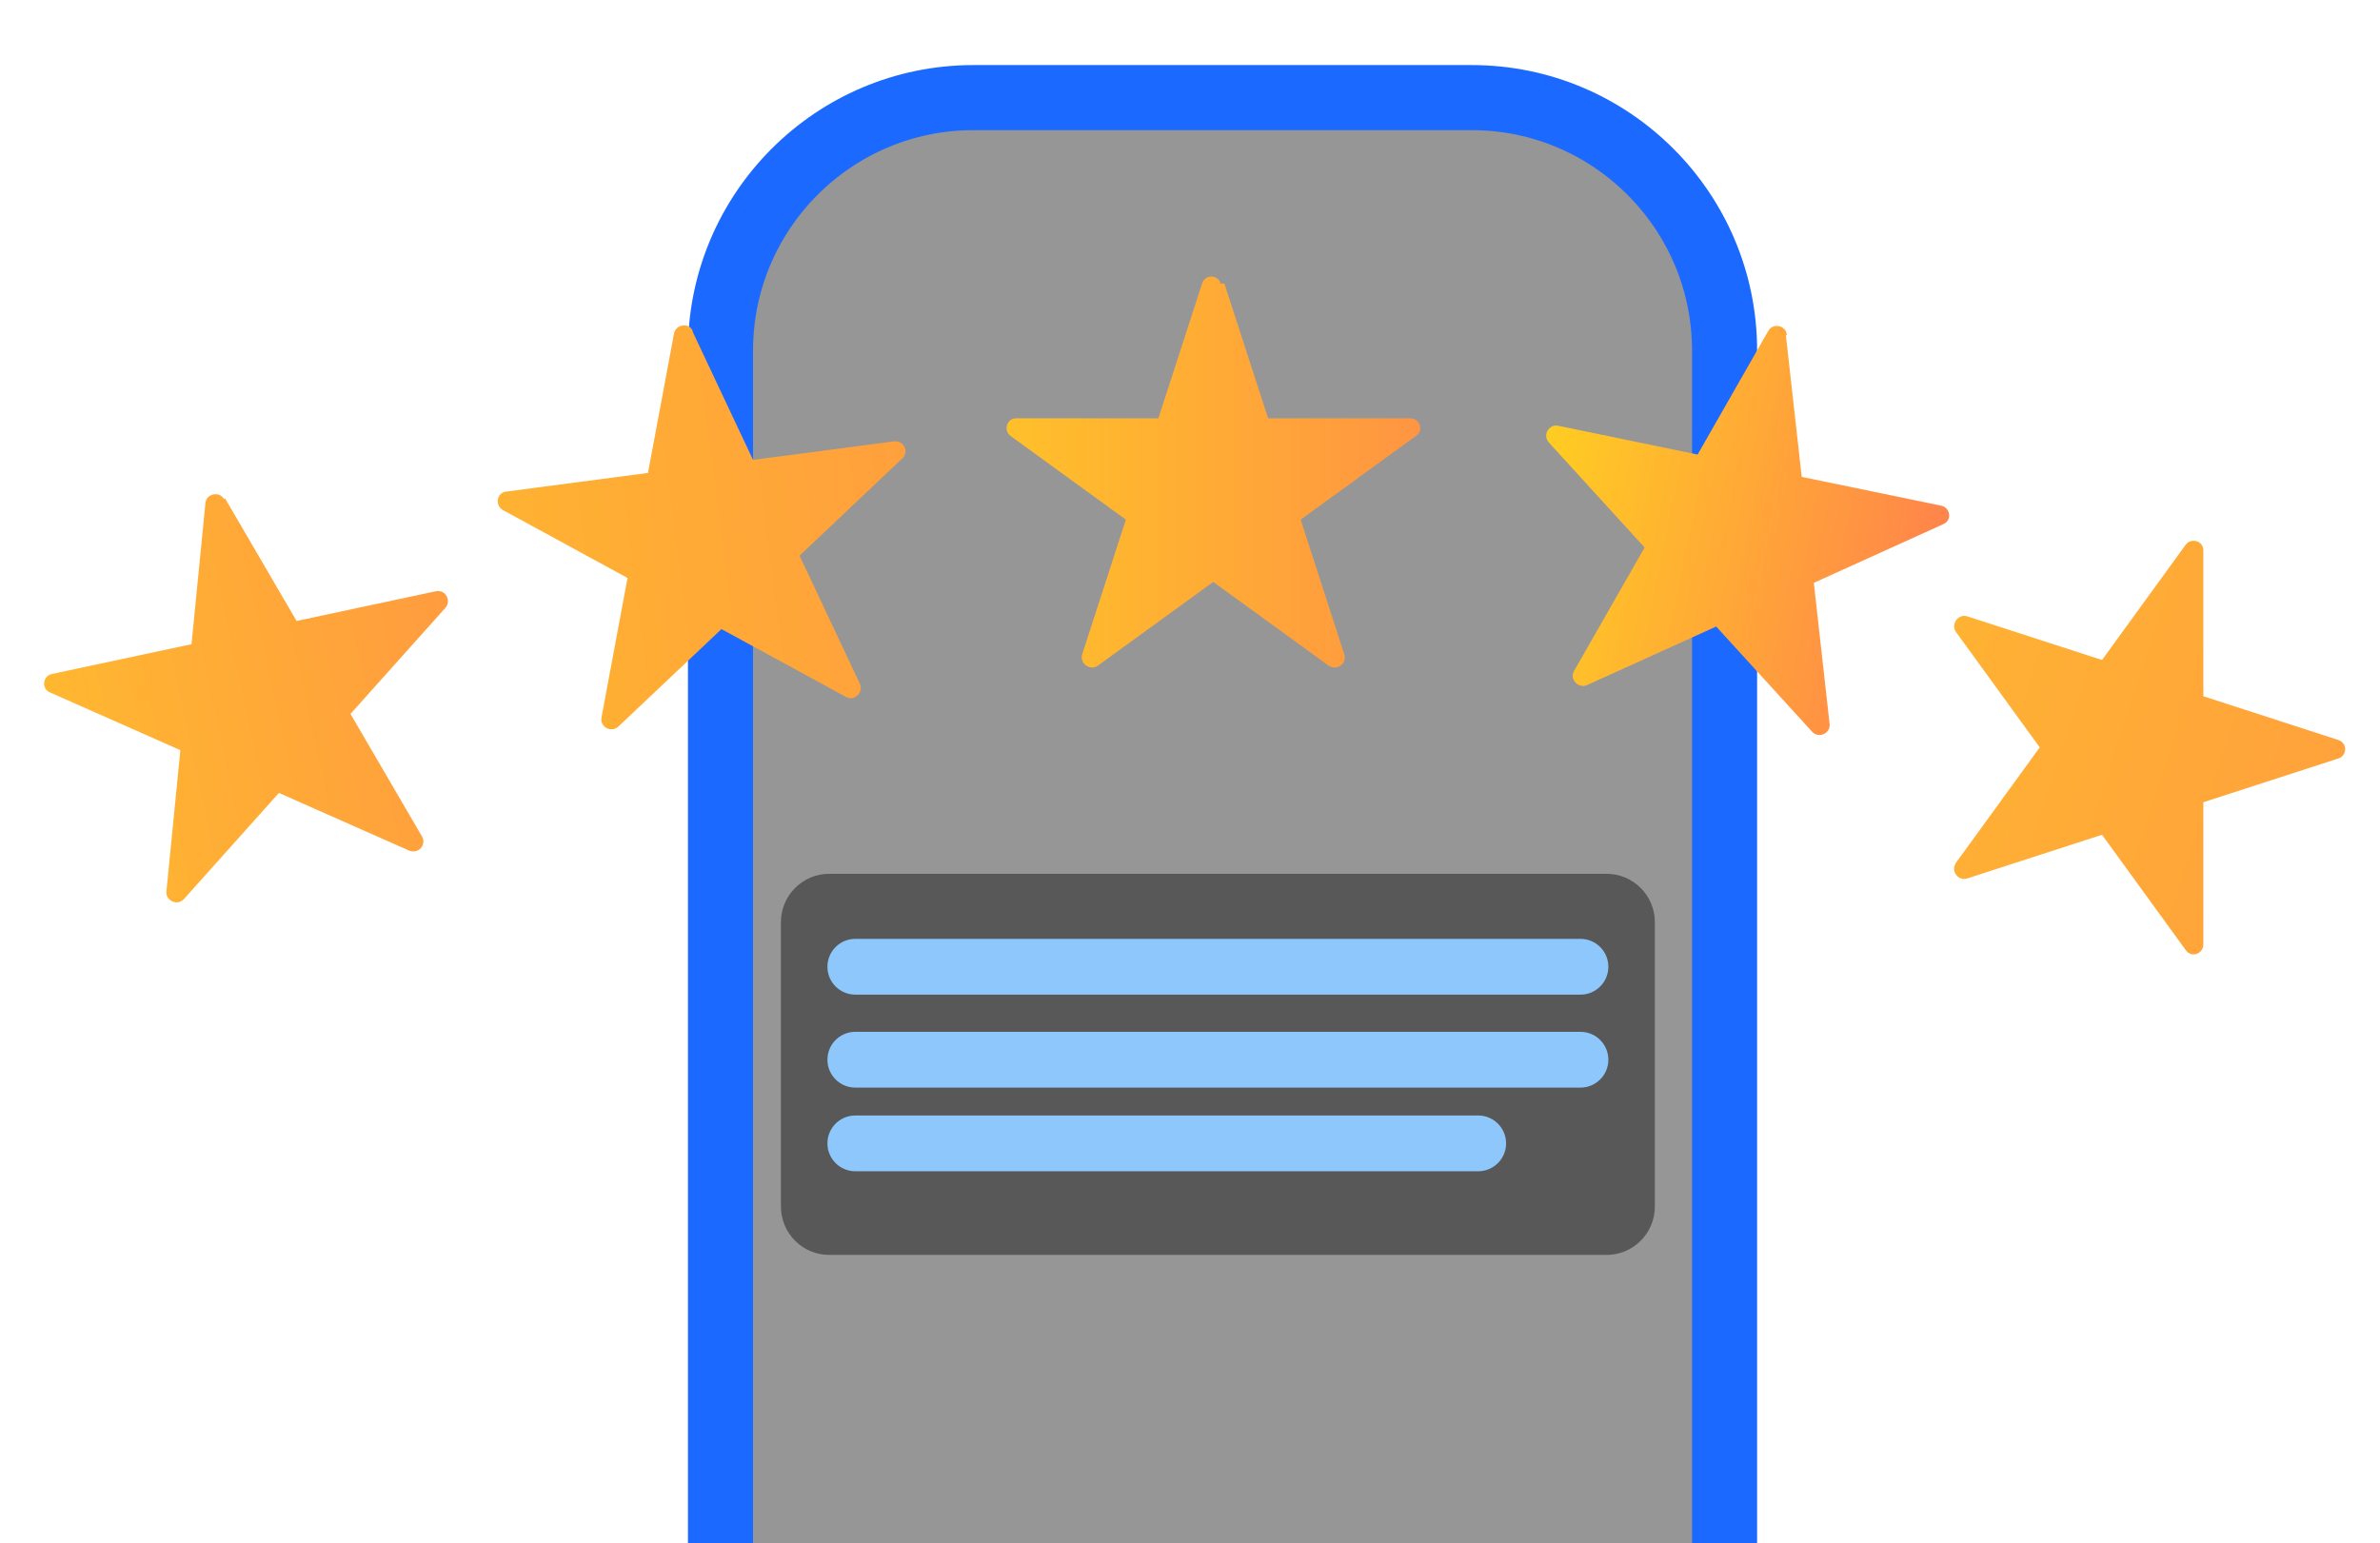 <svg width="256" height="166" viewBox="0 0 256 166" fill="none" xmlns="http://www.w3.org/2000/svg">
<g clip-path="url(#clip0_1341_327)">
<path opacity="0.5" d="M105.1 10.5H157.9C173.1 10.5 185.5 22.9 185.5 38.1V170.5H77.5V38.1C77.5 22.9 89.9 10.5 105.1 10.5Z" fill="#2F2F2F"/>
<path d="M104.7 10.5H158.3C173.3 10.5 185.5 22.7 185.5 37.7V169.5H77.5V37.7C77.5 22.7 89.7 10.5 104.7 10.5Z" stroke="#1B69FF" stroke-width="7" stroke-miterlimit="10"/>
<g filter="url(#filter0_d_1341_327)">
<path d="M131.7 26.5L136.4 41H151.7C152.7 41 153.2 42.3 152.3 42.9L139.9 51.9L144.6 66.4C144.9 67.4 143.8 68.2 142.9 67.6L130.5 58.6L118.1 67.6C117.3 68.2 116.1 67.4 116.4 66.4L121.1 51.9L108.7 42.9C107.9 42.3 108.3 41 109.3 41H124.6L129.3 26.5C129.6 25.5 131 25.5 131.3 26.5H131.7Z" fill="url(#paint0_linear_1341_327)"/>
</g>
<g filter="url(#filter1_d_1341_327)">
<path d="M192.099 32.1L193.799 47.3L208.799 50.4C209.799 50.6 209.999 52 208.999 52.4L195.099 58.7L196.799 73.9C196.899 74.9 195.599 75.5 194.899 74.7L184.599 63.4L170.699 69.7C169.799 70.1 168.799 69.1 169.299 68.2L176.899 54.9L166.599 43.6C165.899 42.8 166.599 41.6 167.599 41.8L182.599 44.9L190.199 31.6C190.699 30.7 192.099 31 192.199 32L192.099 32.1Z" fill="url(#paint1_linear_1341_327)"/>
</g>
<g filter="url(#filter2_d_1341_327)">
<path d="M74.5 31.675L81 45.475L96.2 43.475C97.2 43.375 97.8 44.575 97.1 45.275L86 55.775L92.5 69.575C92.9 70.475 91.9 71.475 91 70.975L77.6 63.675L66.5 74.175C65.7 74.875 64.5 74.175 64.7 73.175L67.5 58.175L54.1 50.875C53.2 50.375 53.4 48.975 54.5 48.875L69.7 46.875L72.5 31.875C72.7 30.875 74.1 30.675 74.5 31.575V31.675Z" fill="url(#paint2_linear_1341_327)"/>
</g>
<g filter="url(#filter3_d_1341_327)">
<path d="M24.2 49.6L31.9 62.8L46.9 59.6C47.9 59.4 48.6 60.6 47.9 61.4L37.7 72.8L45.4 86C45.9 86.9 45 87.9 44 87.5L30 81.3L19.8 92.7C19.1 93.5 17.8 92.9 17.9 91.9L19.4 76.7L5.4 70.5C4.4 70.1 4.6 68.7 5.6 68.5L20.6 65.3L22.1 50.1C22.2 49.1 23.6 48.8 24.1 49.7L24.2 49.6Z" fill="url(#paint3_linear_1341_327)"/>
</g>
<g filter="url(#filter4_d_1341_327)">
<path d="M237 55.6V70.9L251.5 75.6C252.5 75.9 252.5 77.3 251.5 77.6L237 82.3V97.6C237 98.6 235.7 99.1 235.1 98.2L226.1 85.8L211.6 90.5C210.6 90.8 209.8 89.7 210.4 88.8L219.4 76.4L210.4 64C209.8 63.2 210.6 62 211.6 62.3L226.1 67L235.1 54.6C235.7 53.8 237 54.2 237 55.2V55.6Z" fill="url(#paint4_linear_1341_327)"/>
</g>
<g filter="url(#filter5_d_1341_327)">
<path d="M172.8 90H89.2C86.328 90 84 92.328 84 95.2V125.8C84 128.672 86.328 131 89.2 131H172.8C175.672 131 178 128.672 178 125.8V95.2C178 92.328 175.672 90 172.8 90Z" fill="#585858"/>
<path d="M170 97H92C90.343 97 89 98.343 89 100C89 101.657 90.343 103 92 103H170C171.657 103 173 101.657 173 100C173 98.343 171.657 97 170 97Z" fill="#8DC7FB"/>
<path d="M170 107H92C90.343 107 89 108.343 89 110C89 111.657 90.343 113 92 113H170C171.657 113 173 111.657 173 110C173 108.343 171.657 107 170 107Z" fill="#8DC7FB"/>
<path d="M159 116H92C90.343 116 89 117.343 89 119C89 120.657 90.343 122 92 122H159C160.657 122 162 120.657 162 119C162 117.343 160.657 116 159 116Z" fill="#8DC7FB"/>
</g>
</g>
<defs>
<filter id="filter0_d_1341_327" x="104.274" y="25.75" width="52.495" height="50.057" filterUnits="userSpaceOnUse" color-interpolation-filters="sRGB">
<feFlood flood-opacity="0" result="BackgroundImageFix"/>
<feColorMatrix in="SourceAlpha" type="matrix" values="0 0 0 0 0 0 0 0 0 0 0 0 0 0 0 0 0 0 127 0" result="hardAlpha"/>
<feOffset dy="4"/>
<feGaussianBlur stdDeviation="2"/>
<feComposite in2="hardAlpha" operator="out"/>
<feColorMatrix type="matrix" values="0 0 0 0 0 0 0 0 0 0 0 0 0 0 0 0 0 0 0.25 0"/>
<feBlend mode="normal" in2="BackgroundImageFix" result="effect1_dropShadow_1341_327"/>
<feBlend mode="normal" in="SourceGraphic" in2="effect1_dropShadow_1341_327" result="shape"/>
</filter>
<filter id="filter1_d_1341_327" x="162.316" y="31.064" width="51.34" height="52.007" filterUnits="userSpaceOnUse" color-interpolation-filters="sRGB">
<feFlood flood-opacity="0" result="BackgroundImageFix"/>
<feColorMatrix in="SourceAlpha" type="matrix" values="0 0 0 0 0 0 0 0 0 0 0 0 0 0 0 0 0 0 127 0" result="hardAlpha"/>
<feOffset dy="4"/>
<feGaussianBlur stdDeviation="2"/>
<feComposite in2="hardAlpha" operator="out"/>
<feColorMatrix type="matrix" values="0 0 0 0 0 0 0 0 0 0 0 0 0 0 0 0 0 0 0.25 0"/>
<feBlend mode="normal" in2="BackgroundImageFix" result="effect1_dropShadow_1341_327"/>
<feBlend mode="normal" in="SourceGraphic" in2="effect1_dropShadow_1341_327" result="shape"/>
</filter>
<filter id="filter2_d_1341_327" x="49.533" y="31" width="51.87" height="51.458" filterUnits="userSpaceOnUse" color-interpolation-filters="sRGB">
<feFlood flood-opacity="0" result="BackgroundImageFix"/>
<feColorMatrix in="SourceAlpha" type="matrix" values="0 0 0 0 0 0 0 0 0 0 0 0 0 0 0 0 0 0 127 0" result="hardAlpha"/>
<feOffset dy="4"/>
<feGaussianBlur stdDeviation="2"/>
<feComposite in2="hardAlpha" operator="out"/>
<feColorMatrix type="matrix" values="0 0 0 0 0 0 0 0 0 0 0 0 0 0 0 0 0 0 0.25 0"/>
<feBlend mode="normal" in2="BackgroundImageFix" result="effect1_dropShadow_1341_327"/>
<feBlend mode="normal" in="SourceGraphic" in2="effect1_dropShadow_1341_327" result="shape"/>
</filter>
<filter id="filter3_d_1341_327" x="0.742" y="49.164" width="51.44" height="51.907" filterUnits="userSpaceOnUse" color-interpolation-filters="sRGB">
<feFlood flood-opacity="0" result="BackgroundImageFix"/>
<feColorMatrix in="SourceAlpha" type="matrix" values="0 0 0 0 0 0 0 0 0 0 0 0 0 0 0 0 0 0 127 0" result="hardAlpha"/>
<feOffset dy="4"/>
<feGaussianBlur stdDeviation="2"/>
<feComposite in2="hardAlpha" operator="out"/>
<feColorMatrix type="matrix" values="0 0 0 0 0 0 0 0 0 0 0 0 0 0 0 0 0 0 0.25 0"/>
<feBlend mode="normal" in2="BackgroundImageFix" result="effect1_dropShadow_1341_327"/>
<feBlend mode="normal" in="SourceGraphic" in2="effect1_dropShadow_1341_327" result="shape"/>
</filter>
<filter id="filter4_d_1341_327" x="206.193" y="54.175" width="50.057" height="52.495" filterUnits="userSpaceOnUse" color-interpolation-filters="sRGB">
<feFlood flood-opacity="0" result="BackgroundImageFix"/>
<feColorMatrix in="SourceAlpha" type="matrix" values="0 0 0 0 0 0 0 0 0 0 0 0 0 0 0 0 0 0 127 0" result="hardAlpha"/>
<feOffset dy="4"/>
<feGaussianBlur stdDeviation="2"/>
<feComposite in2="hardAlpha" operator="out"/>
<feColorMatrix type="matrix" values="0 0 0 0 0 0 0 0 0 0 0 0 0 0 0 0 0 0 0.25 0"/>
<feBlend mode="normal" in2="BackgroundImageFix" result="effect1_dropShadow_1341_327"/>
<feBlend mode="normal" in="SourceGraphic" in2="effect1_dropShadow_1341_327" result="shape"/>
</filter>
<filter id="filter5_d_1341_327" x="80" y="90" width="102" height="49" filterUnits="userSpaceOnUse" color-interpolation-filters="sRGB">
<feFlood flood-opacity="0" result="BackgroundImageFix"/>
<feColorMatrix in="SourceAlpha" type="matrix" values="0 0 0 0 0 0 0 0 0 0 0 0 0 0 0 0 0 0 127 0" result="hardAlpha"/>
<feOffset dy="4"/>
<feGaussianBlur stdDeviation="2"/>
<feComposite in2="hardAlpha" operator="out"/>
<feColorMatrix type="matrix" values="0 0 0 0 0 0 0 0 0 0 0 0 0 0 0 0 0 0 0.25 0"/>
<feBlend mode="normal" in2="BackgroundImageFix" result="effect1_dropShadow_1341_327"/>
<feBlend mode="normal" in="SourceGraphic" in2="effect1_dropShadow_1341_327" result="shape"/>
</filter>
<linearGradient id="paint0_linear_1341_327" x1="108.5" y1="46.8" x2="152.8" y2="46.8" gradientUnits="userSpaceOnUse">
<stop stop-color="#FFC02A"/>
<stop offset="1" stop-color="#FF9542"/>
</linearGradient>
<linearGradient id="paint1_linear_1341_327" x1="165.353" y1="47.344" x2="208.635" y2="56.307" gradientUnits="userSpaceOnUse">
<stop stop-color="#FFCD22"/>
<stop offset="1" stop-color="#FF844B"/>
</linearGradient>
<linearGradient id="paint2_linear_1341_327" x1="54.201" y1="54.72" x2="98.043" y2="49.103" gradientUnits="userSpaceOnUse">
<stop stop-color="#FFB232"/>
<stop offset="1" stop-color="#FFA03C"/>
</linearGradient>
<linearGradient id="paint3_linear_1341_327" x1="5.882" y1="74.383" x2="49.181" y2="65.022" gradientUnits="userSpaceOnUse">
<stop stop-color="#FFB730"/>
<stop offset="1" stop-color="#FF9C3F"/>
</linearGradient>
<linearGradient id="paint4_linear_1341_327" x1="208.661" y1="67.835" x2="250.698" y2="81.493" gradientUnits="userSpaceOnUse">
<stop stop-color="#FFB233"/>
<stop offset="1" stop-color="#FFA23C"/>
</linearGradient>
<clipPath id="clip0_1341_327">
<rect width="256" height="166" fill="white"/>
</clipPath>
</defs>
</svg>
